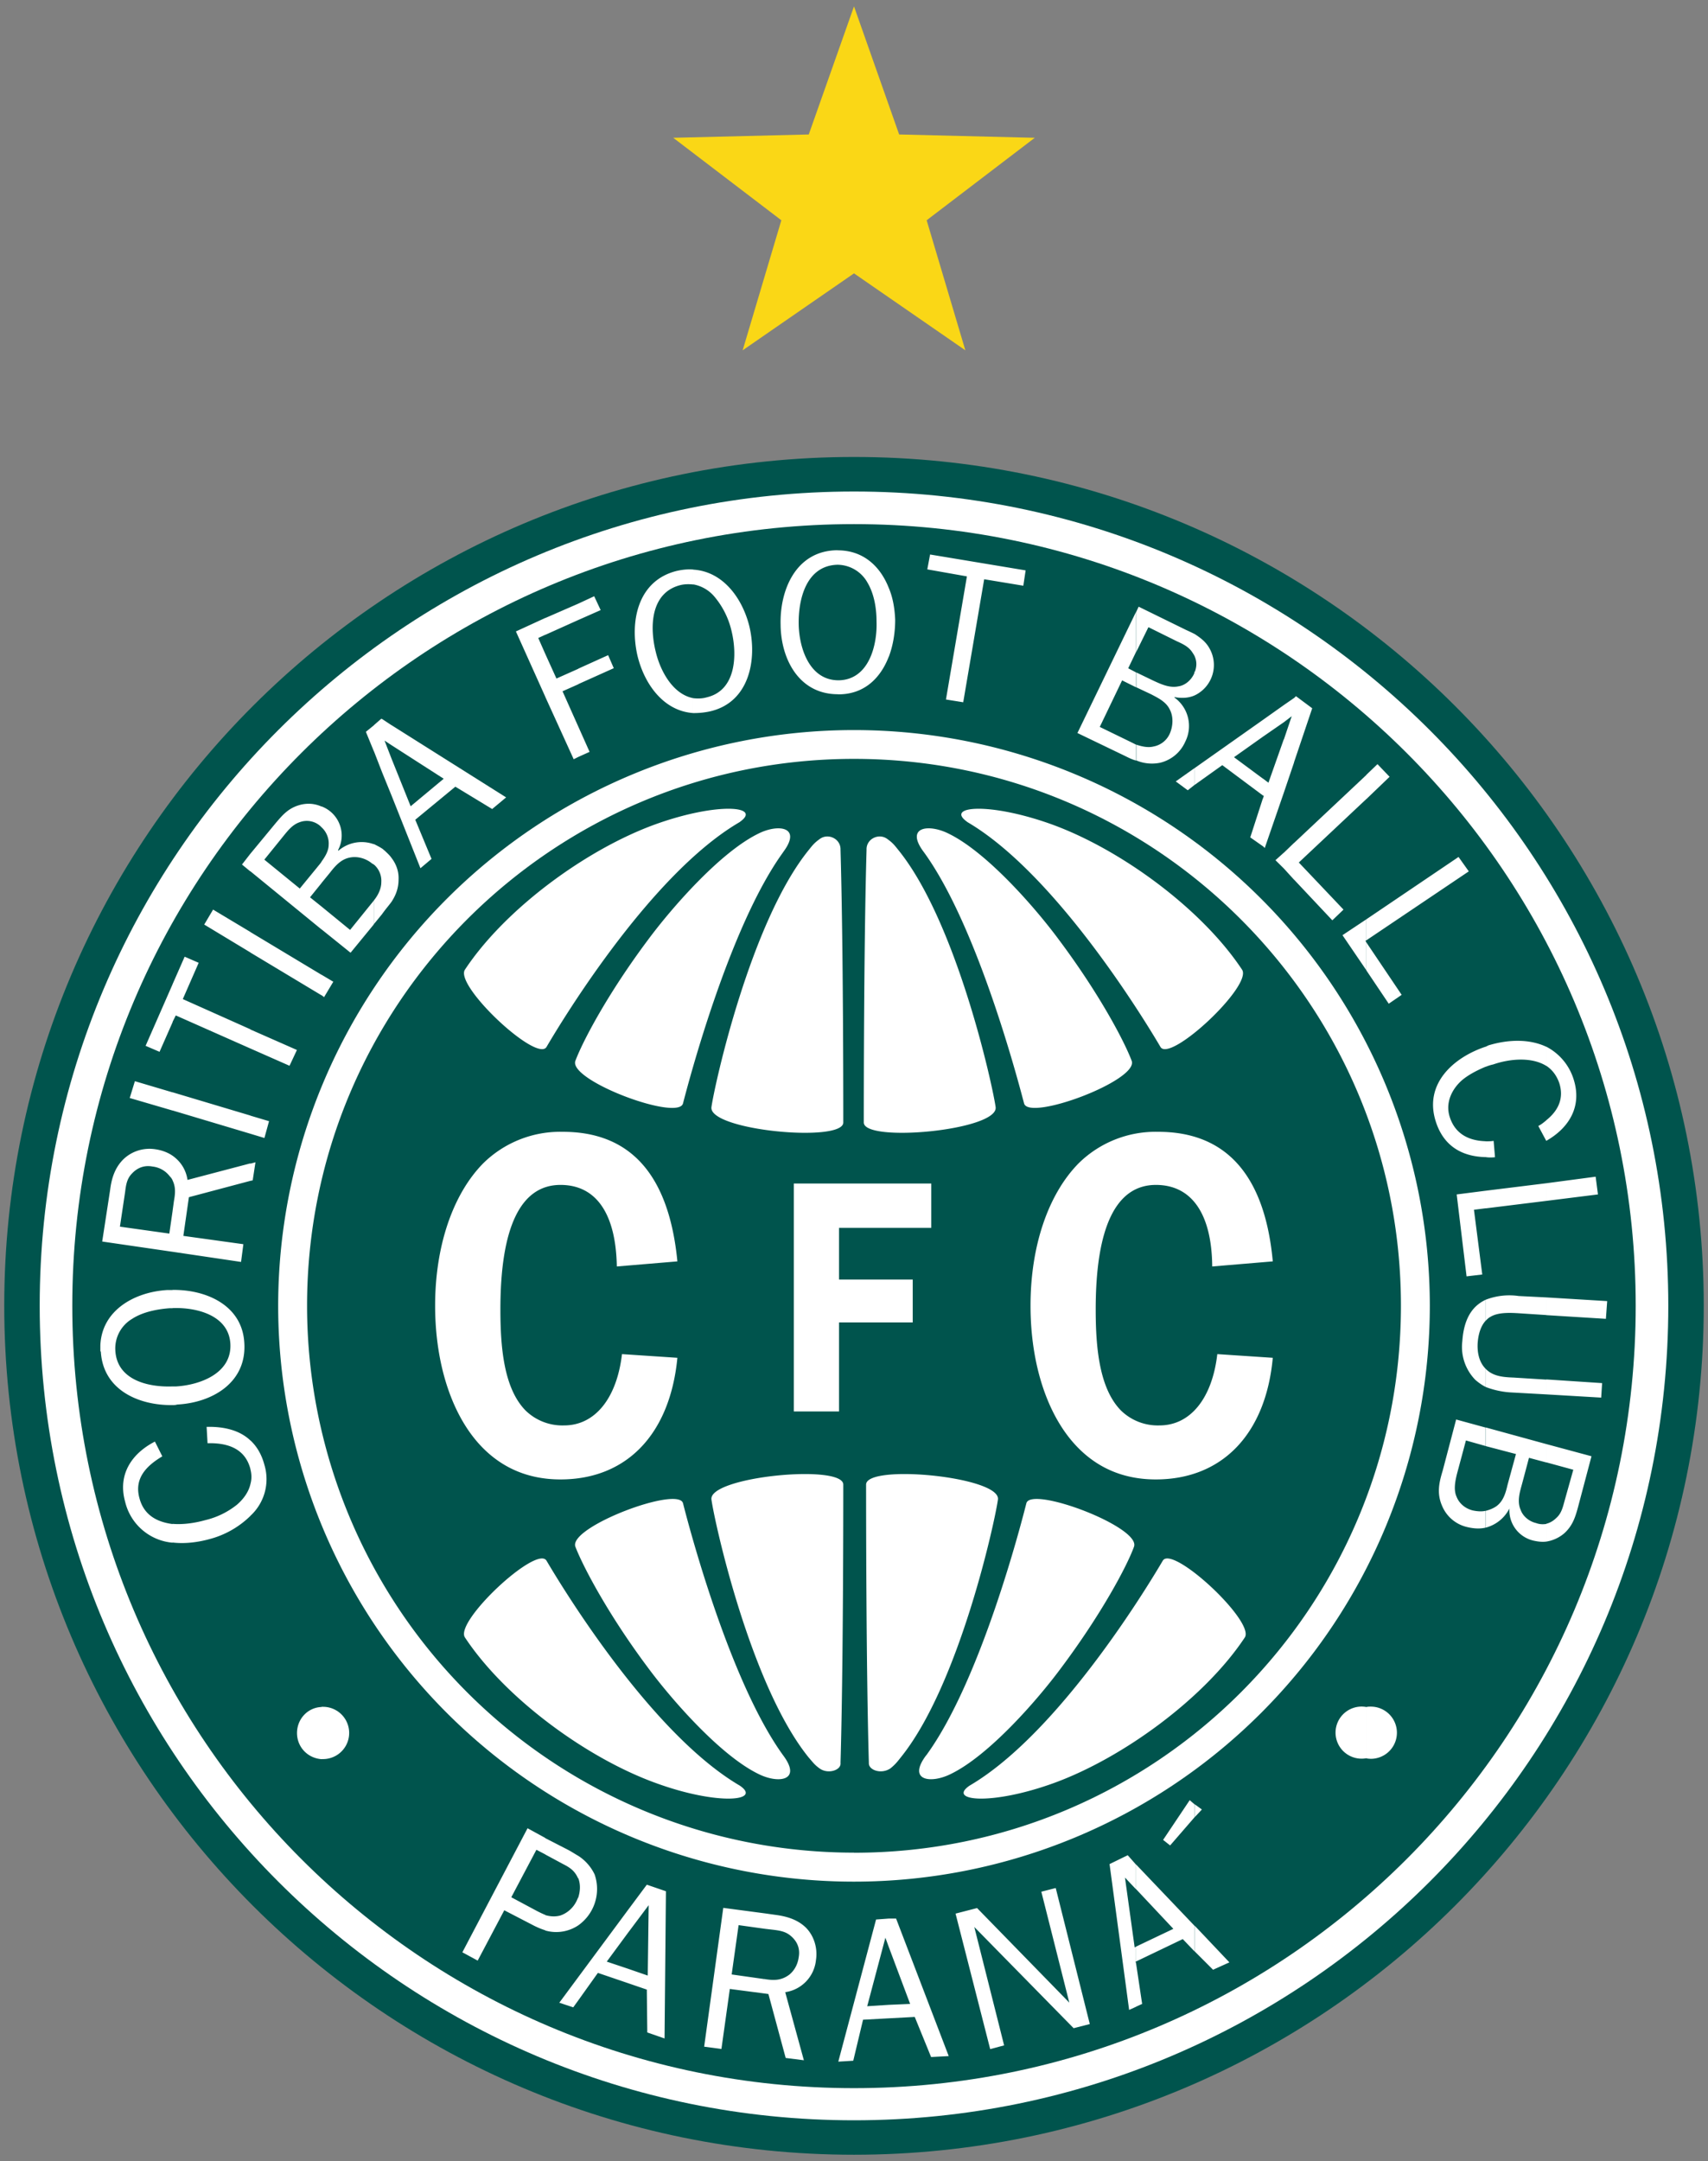 <svg viewBox="13.5 9 185 234" xmlns="http://www.w3.org/2000/svg" xmlns:xlink="http://www.w3.org/1999/xlink"><rect x="13.5" y="9" width="185" height="234" fill="#808080" stroke="none"/><clipPath id="a"><path d="m0 0h212v254h-212z"/></clipPath><g fill="#00544d"><path clip-path="url(#a)" d="m106 242.31c50.81 0 92.04-41.18 92.04-91.94 0-50.71-41.23-91.89-92.04-91.89s-92.04 41.18-92.04 91.89c0 50.77 41.22 91.94 92.04 91.94"/><path clip-path="url(#a)" d="m106 238.58c48.7 0 88.2-39.51 88.2-88.2 0-48.65-39.5-88.16-88.2-88.16s-88.2 39.5-88.2 88.15c0 48.7 39.5 88.21 88.2 88.21" fill="#fff"/><path clip-path="url(#a)" d="m106 235.1c46.78 0 84.67-37.95 84.67-84.72 0-46.73-37.9-84.63-84.67-84.63s-84.67 37.9-84.67 84.63c0 46.77 37.89 84.72 84.67 84.72"/><path clip-path="url(#a)" d="m106 212.74a62.38 62.38 0 0 0 62.37-62.37 62.37 62.37 0 0 0 -62.37-62.32 62.37 62.37 0 0 0 -62.37 62.32 62.37 62.37 0 0 0 62.37 62.37" fill="#fff"/><path clip-path="url(#a)" d="m106 209.61c32.7 0 59.24-26.5 59.24-59.24 0-32.65-26.54-59.2-59.24-59.2s-59.24 26.55-59.24 59.2a59.23 59.23 0 0 0 59.24 59.23"/></g><g fill="#fff"><path clip-path="url(#a)" d="m144.8 146.13c-.05-5.7-2.22-8.83-6.1-8.83-4.3 0-6.52 4.54-6.52 13.47 0 4.04.36 8.53 2.73 10.95a5.7 5.7 0 0 0 4.19 1.62c3.33 0 5.7-2.93 6.25-7.72l6.01.4c-.76 8.28-5.5 13.17-12.67 13.17-3.28 0-6.1-1.1-8.37-3.38-3.28-3.28-5.2-8.93-5.2-15.44 0-6.46 1.92-12.06 5.2-15.4a11.88 11.88 0 0 1 8.63-3.42c7.36 0 11.55 4.7 12.41 14.03l-6.55.55zm-40.42-4.18v5.6h7.98v4.64h-7.98v9.64h-4.9v-24.68h14.89v4.8zm-24.07 4.18c-.1-5.7-2.22-8.83-6.1-8.83-4.3 0-6.51 4.54-6.51 13.47 0 4.04.35 8.53 2.72 10.95a5.7 5.7 0 0 0 4.19 1.62c3.33 0 5.7-2.93 6.26-7.72l6 .4c-.8 8.28-5.5 13.17-12.66 13.17-3.28 0-6.1-1.1-8.38-3.38-3.28-3.28-5.2-8.93-5.2-15.44 0-6.46 1.92-12.06 5.2-15.4a11.88 11.88 0 0 1 8.63-3.42c7.37 0 11.5 4.7 12.41 14.03zm100.67 29.78v-1.92c.4-.1.76-.3 1.11-.65.56-.5.7-1.21.9-1.92l.92-3.28-2.93-.8v-1.98l4.9 1.32-1.47 5.55c-.3 1.1-.6 2.01-1.51 2.82-.55.46-1.21.76-1.92.87m0-15.95v-1.61l6.05.4-.1 1.57-5.96-.35zm0-8.58v-1.91l6.6.4-.14 1.92-6.46-.4zm0-12.36v-1.91l5.35-.71.25 1.92zm0-6.5v-2.23c1.2-.96 1.97-2.27 1.41-4.03-.3-.86-.8-1.47-1.41-1.87v-2.07a5.99 5.99 0 0 1 2.98 3.58c.9 2.9-.5 5.21-2.98 6.62m0-10.19v2.07c-1.62-1-4-.76-5.76-.15-.25.05-.55.15-.8.25v-2.17l.3-.15c2.18-.66 4.45-.7 6.26.15m0 7.97v2.22l-.86-1.61c.31-.16.56-.36.86-.61m0 6.8v1.92l-6.56.81v-1.91l6.56-.81zm0 12.37v1.91l-3.08-.2c-.9-.05-2.17-.1-2.97.4-.2.1-.36.26-.5.41v-2.27a7.1 7.1 0 0 1 3.57-.4zm0 8.89v1.61l-3.63-.2a9.19 9.19 0 0 1 -2.93-.6v-1.97l.05.05c.8.8 1.97.86 2.98.9l3.53.22zm0 7v1.98l-1.87-.5-.75 2.82c-.25.9-.56 1.91-.15 2.82.25.71.95 1.26 1.66 1.42.4.15.76.15 1.11.1v1.91c-.45.06-.9 0-1.36-.1a3.37 3.37 0 0 1 -2.63-3.48 4.02 4.02 0 0 1 -2.57 2.07v-1.82c.4-.1.8-.25 1.16-.5.76-.55 1.01-1.46 1.21-2.32l.91-3.33-3.28-.86v-2.02l6.56 1.8zm-6.56-31.07v-1.72c.25 0 .56 0 .86-.05l.15 1.77c-.35.04-.7.04-1.01-.01m0-11.96v2.17c-.96.4-1.92.9-2.62 1.51-1.06.96-1.77 2.42-1.27 3.94.61 1.91 2.17 2.57 3.89 2.62v1.72c-2.52-.05-4.54-1.16-5.4-3.84-1.32-4.09 1.91-6.96 5.4-8.12m0 15.6v1.9l-1.27.16.9 7.01-1.7.2-1.07-8.87 3.13-.4zm0 11.8v2.27c-.61.66-.82 1.67-.87 2.47-.05.96.15 2.02.86 2.73v1.97c-.4-.2-.76-.46-1.11-.76a5.11 5.11 0 0 1 -1.41-4.19c.1-1.46.5-3.02 1.71-3.98.25-.2.5-.35.8-.5m0 13.82v2.01l-2.12-.6-.96 3.58c-.2.8-.4 1.77-.05 2.52.3.76.96 1.27 1.72 1.47.45.1.96.15 1.41.05v1.82c-.6.15-1.31.1-1.97-.06a3.88 3.88 0 0 1 -2.72-2.27c-.6-1.36-.35-2.52.05-3.83l1.46-5.55 3.18.87zm-12.92 35.83v-5.55c.16-.05.3-.05.5-.05a2.82 2.82 0 1 1 0 5.65c-.18-.01-.33-.01-.5-.06m0-85.33v-3.03l3.84 5.7-1.4.96zm0-3.23v-2.27l10-6.76 1.11 1.56-11.1 7.47zm0-15.3v-2.61l1.22-1.17 1.31 1.37-2.52 2.42zm0-2.61v2.62l-7.3 6.86 4.84 5.1-1.21 1.16-4.14-4.4v-3.98l7.83-7.36zm0 15.64-2.57 1.71 2.58 3.79v-3.03l-.1-.15.1-.05v-2.27zm0 85.28v5.55a2.82 2.82 0 1 1 0-5.55m-7.81-102.29v-6.96l.2-.2 1.76 1.31-1.97 5.85zm0-6.96v6.96l-1.11 3.28v-5.75l.85-2.52-.85.65v-1.86l1.1-.76zm0 15.69v3.99l-1.11-1.22v-1.71l1.1-1.06zm-1.11-14.93v1.86l-2.27 1.57v-1.82zm0 3.73v5.75l-2.07 6-.2-.2v-5.14l.1-.3-.1-.05v-1.83l.6.45 1.66-4.7zm0 12.26v1.71l-.91-.9.9-.81zm-2.27-14.38v1.82l-3.13 2.22 3.13 2.32v1.82l-4.4-3.28-2.97 2.12v-1.82zm0 8.53v5.15l-1.37-.96 1.36-4.2zm-7.36 124.84v-2.78l3.73 3.94-1.77.8zm0-14.58v-1.36l.75.55-.76.81zm0-121.46v-2.57c.2-.56.2-1.06 0-1.57v-2.47c.6.4 1.16.8 1.56 1.51a3.64 3.64 0 0 1 -1.56 5.1m0-6.61v2.47c-.05-.15-.15-.3-.25-.45-.4-.66-1.06-.96-1.72-1.26l-3.07-1.52-1.32 2.68v-4.34l.26-.56 5.14 2.52c.35.16.65.3.96.46m0 4.04v2.57c-.65.3-1.4.35-2.22.2v.05a3.79 3.79 0 0 1 1.16 4.8 3.98 3.98 0 0 1 -2.72 2.26 4.4 4.4 0 0 1 -2.57-.25v-1.71c.6.2 1.26.35 1.86.2a2.4 2.4 0 0 0 1.77-1.41c.35-.81.4-1.82 0-2.58-.4-.85-1.26-1.26-2.02-1.66l-1.61-.76v-1.61l1.76.85c.86.4 1.82.86 2.78.66.76-.1 1.41-.7 1.71-1.36.03-.05.03-.15.08-.26m0 10.45v1.82l-.76.6-1.3-.96zm0 112.23v1.36l-2.67 3.08-.76-.6 2.88-4.3.55.47zm0 13.17v2.77l-1.3-1.36-5.05 2.42v-1.61l4.03-1.92-4.03-4.29v-2.67l6.36 6.67zm-6.36 8.73v-4.7l.66 4.4zm0-151.03v4.34l-.85 1.77.85.45v1.61l-1.51-.75-2.42 5.04 3.33 1.62.6.3v1.72c-.4-.1-.8-.3-1.2-.5l-5.15-2.48zm0 135.64v2.68l-1.2-1.27 1.05 7.57.15-.1v1.62h-.05l.05.2v4.7l-.75.34-2.12-15.79 1.97-.96.9 1.02zm-26.8 16.65v-1.46l2.33-.1-2.33-6.21v-3.03h.81l5.7 14.89-1.91.1-1.77-4.34-2.82.15zm0-147.4v-7.52c.46 1.06.66 2.27.71 3.48 0 1.32-.2 2.73-.7 4.04m6.2 4.6 2.27-13.33-4.29-.76.3-1.61 10.35 1.72-.25 1.66-4.24-.7-2.27 13.32zm13.82 143.86-10.75-10.95 3.23 12.82-1.51.4-3.75-14.67 2.33-.6 9.99 10.24-3.03-12.01 1.56-.4 3.69 14.73-1.76.45zm-20.03-155.98v7.52c-.86 2.22-2.57 3.99-5.3 4.04h-.2v-1.52h.15c3.23-.1 4.14-3.83 4.04-6.4 0-1.37-.25-2.93-.96-4.14a3.76 3.76 0 0 0 -3.23-1.97v-1.56c2.78 0 4.6 1.76 5.5 4.03m0 144.12v3.03l-.35-.96-1.97 7.42 2.32-.15v1.46l-2.77.15-1.06 4.44-1.62.1 4.09-15.39 1.35-.1zm-5.5-148.16v1.57h-.05c-3.38.1-4.24 3.73-4.19 6.46.05 2.57 1.16 6 4.24 6.05v1.51c-4.19 0-6.16-3.78-6.2-7.51-.1-3.79 1.66-7.98 6.05-8.08zm-7.87 156.28v-1.56c.96.15 1.77.15 2.63-.5.55-.46.9-1.12 1-1.87.16-.86-.1-1.62-.75-2.22-.6-.56-1.21-.66-2.02-.76l-.86-.1v-1.67l1.06.15c1.26.16 2.42.5 3.33 1.37.91.9 1.31 2.27 1.11 3.53a3.91 3.91 0 0 1 -3.33 3.48l2.02 7.37-1.97-.25-1.87-6.92zm0-8.68v1.67l-2.88-.4-.75 5.34 3.53.5h.1v1.57l-3.83-.5-.91 6.5-1.87-.25 2.07-15.03zm-7.77-129.98v-1.6c.45.05.96.05 1.46-.1 3.18-.76 3.28-4.6 2.68-7.12a8.9 8.9 0 0 0 -1.87-3.78 3.89 3.89 0 0 0 -2.27-1.32v-1.6c3.18.2 5.3 3.07 6.06 6.15.85 3.58 0 8.17-4.2 9.18-.65.15-1.26.2-1.86.2m0-15.54v1.62c-.46-.05-.91-.05-1.36.05-3.33.8-3.38 4.59-2.73 7.21.5 2.12 1.87 4.64 4.09 5.05v1.61c-3.18-.2-5.3-3.07-6.06-6.2-.85-3.69 0-8.13 4.24-9.19.66-.15 1.26-.2 1.82-.15m-7.12 153.05v-1.56l2.17.75.1-7.62-2.27 3.03v-2.47l2.07-2.78 2.07.71-.15 15.94-1.87-.65-.05-4.64zm0-7.87v2.47l-2.27 3.08 2.27.76v1.56l-3.23-1.1-2.12 2.97v-2.52zm-5.35 1.62a4.83 4.83 0 0 0 1.77-5.5 4.9 4.9 0 0 0 -1.77-2.02v2.42c.26.71.2 1.42 0 2.07zm0-126.5v-3.29l1.22 2.73-1.22.55zm0-7.88v-1.69l3.23-1.46.61 1.41-3.83 1.72zm0-6.96v-1.77l1.72-.8.7 1.5zm0-1.77v1.77l-3.58 1.61v-1.82zm0 7.07v1.66l-1.71.76 1.71 3.83v3.28l-.5.25-3.08-6.76v-4.65l1.21 2.67 2.38-1.06zm0 128.53v2.42c-.05 0-.05-.05-.05-.05-.35-.76-.85-1.11-1.56-1.47l-1.97-1.06v-1.77l2.57 1.32c.36.2.66.4 1.01.6m0 4.5v3.02a4.3 4.3 0 0 1 -3.58.56v-1.67c.5.15 1.06.2 1.62.05.75-.25 1.36-.8 1.71-1.46.1-.16.15-.36.25-.51m0 8.63v2.52l-.55.76-1.51-.5zm-3.58-147.16v1.82l-.76.35.76 1.72v4.64l-3.18-7.07zm0 132.11v1.77l-.96-.5-2.72 5.14 2.82 1.51c.3.15.6.3.86.4v1.67a8.51 8.51 0 0 1 -1.41-.6l-3.03-1.57-2.88 5.45-1.66-.9 7.06-13.43 1.92 1.05zm-16.65-101.38v-4.74c.5.65.8 1.46.76 2.32 0 .96-.3 1.72-.76 2.42m0-11.5 3.13 7.87 1.2-1.01-1.76-4.24 4.34-3.58 3.99 2.42 1.51-1.26-12.41-7.82v2.17l5.65 3.63-3.58 2.98-2.07-5.15zm0-7.62v2.17l-.76-.5.76 1.96v3.99l-1.01-2.48v-5.8l1 .66zm0 14.38v4.74c-.25.35-.56.7-.86 1.11l-.15.2v-7.06c.1.05.15.15.25.2.26.25.56.51.76.81m-1.01-15.04v5.8l-.9-2.32v-2.82l.8-.7zm0 14.03v7.07l-.9 1.1v-2.57c.45-.55.8-1.26.8-1.97a2.32 2.32 0 0 0 -.8-1.91v-2.22c.3.16.6.3.9.5m-.9-13.36v2.83l-.87-2.12.86-.7zm0 12.88v2.22c-.06-.05-.1-.1-.16-.1-.7-.6-1.67-.86-2.52-.66-.91.2-1.52.9-2.07 1.61l-.91 1.11v-2.32c.4-.55.76-1.16.76-1.81.05-.7-.26-1.42-.76-1.87v-2.27a3.37 3.37 0 0 1 1.77 4.74l.05.05a3.85 3.85 0 0 1 3.83-.7m0 6.1v2.58l-2.52 3.07-3.13-2.52v-2.47l3.08 2.52 2.32-2.87c.1-.1.15-.2.25-.3m-5.65 92.95v-5.66h.15a2.82 2.82 0 1 1 0 5.66zm0-82.7v-2.22l1.26.75-1 1.67-.26-.21zm-7.72 48.19c.7.65 1.21 1.51 1.51 2.62a5.38 5.38 0 0 1 -1.51 5.55v-3.43c.15-.5.15-1.06 0-1.62zm7.72-68.64v2.27l-.15-.15a2.2 2.2 0 0 0 -2.27-.4c-.7.25-1.16.8-1.62 1.36l-2.17 2.68 3.84 3.13 1.87-2.28c.15-.2.35-.4.5-.65v2.32l-1.26 1.56 1.26 1.01v2.48l-7.72-6.31v-1.9l2.72-3.29c.76-.9 1.37-1.61 2.53-1.96.85-.26 1.71-.2 2.47.15m0 18.22v2.22l-7.72-4.64v-2.22zm0 79.27v5.65c-1.51-.1-2.67-1.31-2.67-2.83s1.16-2.77 2.67-2.82m-7.72-56.97v-1.86l.55-.15-.3 1.96zm0-5.1v-1.96l2.02.6-.5 1.82zm0-9.23v-2.06l5.04 2.22-.8 1.71zm-4.74 40.97c1.86-.05 3.58.36 4.74 1.47v3.13-.05c-.6-2.28-2.57-2.83-4.64-2.78l-.1-1.76zm4.74 9.64a9.93 9.93 0 0 1 -4.5 2.53c-1.3.35-2.67.5-3.93.35v-2.02c1.16.1 2.47-.1 3.53-.4a8.7 8.7 0 0 0 3.44-1.67c.7-.6 1.26-1.36 1.46-2.22zm0-71.7v1.92l-.91-.75.9-1.16zm0 8.47v2.22l-5-3.02.96-1.62zm0 10.55v2.07l-8.08-3.58-.35.7v-4.08l1.31-2.98 1.52.66-1.72 3.93 7.32 3.27zm0 9.33v1.97l-8.43-2.52v-1.97zm0 5.2v1.87l-6.66 1.77-.6 4.19 6.5.9-.25 1.92-7.42-1.1v-4.4l.15-1.1c.15-.82.2-1.52-.15-2.23v-2.67c.86.6 1.46 1.51 1.62 2.62l6.8-1.79zm-8.43 26.14v-2.01h.4c2.58-.16 6.06-1.42 5.86-4.65-.2-3.07-3.68-3.93-6.26-3.83v-1.97c3.58-.05 7.52 1.62 7.77 5.7.3 4.34-3.48 6.51-7.26 6.71-.2.06-.36.06-.5.06m0 14.9a5.8 5.8 0 0 1 -5.15-4.45c-.81-2.92.7-5.2 3.23-6.5l.8 1.6c-1.71 1.02-3.08 2.38-2.47 4.55.5 1.87 1.97 2.57 3.58 2.78v2.02zm0-60.47v4.1l-1.42 3.22-1.51-.65 2.92-6.66zm0 11.71v1.97l-4.65-1.36.56-1.82 4.08 1.21zm0 6.86v2.68c-.06-.15-.16-.3-.31-.45a2.72 2.72 0 0 0 -1.87-1.06c-.85-.16-1.61.1-2.22.75-.55.56-.65 1.21-.75 2.02l-.56 3.74 5.35.75.35-2.42v4.39l-7.62-1.11.86-5.6c.15-1.21.5-2.37 1.41-3.28.91-.9 2.22-1.31 3.49-1.11.7.1 1.36.35 1.86.7m0 14.54v1.97h-.3c-1.36.1-2.93.4-4.09 1.16a3.72 3.72 0 0 0 -1.81 3.38c.15 3.23 3.53 4.03 6.2 3.93v2.02c-3.63.05-7.52-1.61-7.77-5.8-.05 0-.05-.05-.05-.1v-.56c.15-3.83 3.74-5.8 7.27-6zm61.45-50.68c-10 5.8-19.94 22.65-20.95 24.37-1.06 1.71-9.99-6.66-8.83-8.38 4.34-6.56 13.12-13.02 20.64-15.74 6.76-2.42 11.56-1.97 9.14-.26m4.69 3.28c-5.9 8.12-10.35 25.28-10.85 27.2-.5 1.97-12.42-2.47-11.66-4.6.81-2.16 3.53-7.31 7.87-13.11 2.58-3.48 7.83-9.49 11.96-11.5 2.12-1.07 4.75-.76 2.68 2m6.51 29.28c0 2.22-14.63.86-14.28-1.67.35-2.47 4.24-20.08 10.55-27.85.4-.5.6-.76 1.16-1.16.9-.7 2.32-.05 2.27 1.16.3 10.3.3 27.25.3 29.52m-11.2 71.81c-10-5.85-19.94-22.66-20.95-24.37-1.06-1.72-9.99 6.6-8.83 8.32 4.34 6.56 13.12 13.02 20.64 15.75 6.76 2.47 11.56 1.96 9.14.3m4.69-3.28c-5.9-8.13-10.35-25.33-10.85-27.3-.5-1.92-12.42 2.57-11.66 4.7.81 2.11 3.53 7.31 7.87 13.11 2.58 3.48 7.83 9.49 11.96 11.5 2.12 1.07 4.75.76 2.68-2.01m6.51-29.32c0-2.27-14.63-.86-14.28 1.62.35 2.52 4.24 20.18 10.55 27.95.4.45.6.76 1.16 1.16.9.66 2.37.2 2.27-.6.3-10.3.3-27.9.3-30.13m13.67 32.6c10-5.85 19.93-22.66 20.94-24.37 1.06-1.72 10 6.6 8.88 8.32-4.34 6.56-13.17 13.02-20.64 15.75-6.8 2.47-11.6 1.96-9.18.3m-4.69-3.28c5.95-8.13 10.35-25.33 10.85-27.3.5-1.92 12.41 2.57 11.66 4.7-.76 2.11-3.54 7.31-7.88 13.11-2.57 3.48-7.82 9.49-11.96 11.5-2.13 1.07-4.75.76-2.68-2.01m-6.5-29.32c0-2.27 14.63-.86 14.28 1.62-.35 2.52-4.24 20.18-10.55 27.95-.35.45-.6.76-1.1 1.16-.97.66-2.38.2-2.33-.6-.3-10.3-.3-27.9-.3-30.13m10.95-71.75c9.94 5.8 19.93 22.65 20.94 24.37 1.06 1.71 10-6.66 8.83-8.38-4.34-6.56-13.12-13.02-20.64-15.74-6.76-2.42-11.55-1.97-9.13-.26m-4.69 3.28c5.9 8.12 10.34 25.28 10.85 27.2.5 1.97 12.41-2.47 11.66-4.6-.81-2.16-3.54-7.31-7.88-13.11-2.57-3.48-7.82-9.49-11.96-11.5-2.13-1.07-4.75-.76-2.68 2m-6.5 29.28c0 2.22 14.63.86 14.28-1.67-.35-2.47-4.24-20.08-10.55-27.85-.4-.5-.6-.76-1.16-1.16-.9-.7-2.32-.05-2.27 1.16-.3 10.3-.3 27.25-.3 29.52"/><path clip-path="url(#a)" d="m106 9.69 4.89 13.87 14.69.36-11.71 8.93 4.19 14.08-12.06-8.33-12.06 8.33 4.19-14.08-11.71-8.93 14.68-.36z" fill="#fad716"/></g></svg>